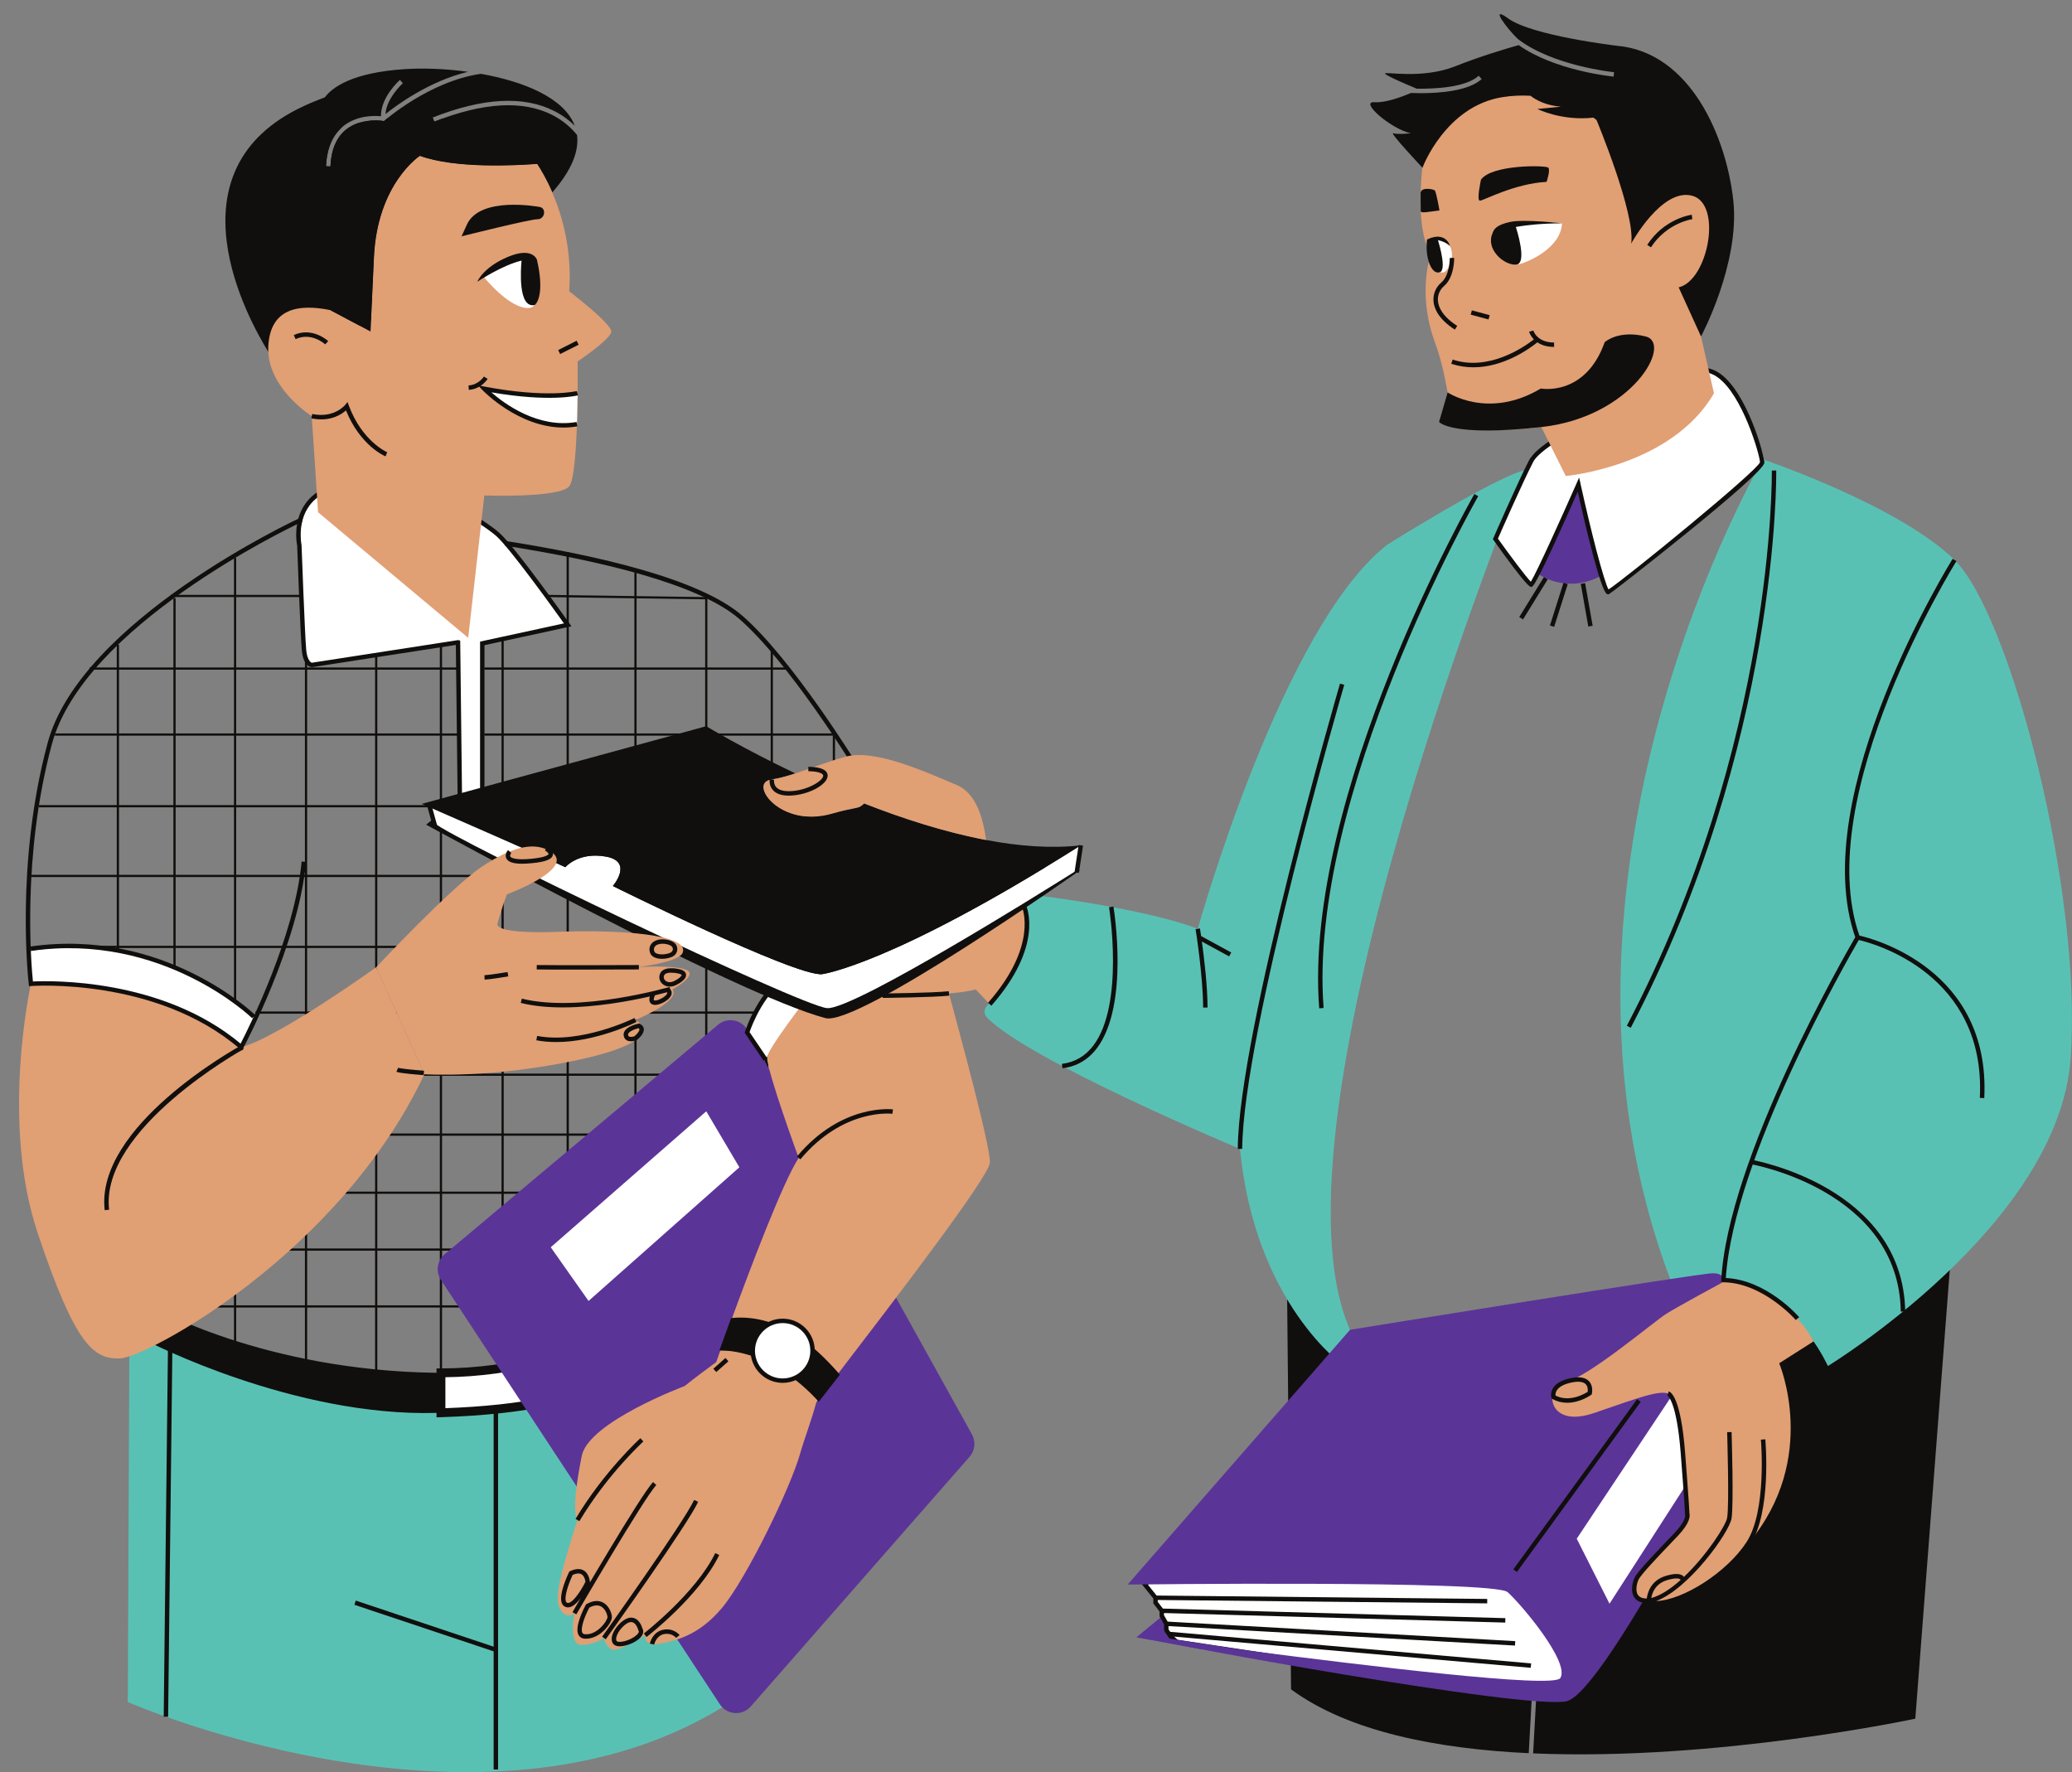 <?xml version="1.0" encoding="UTF-8"?><svg xmlns="http://www.w3.org/2000/svg" xmlns:xlink="http://www.w3.org/1999/xlink" height="400.2" preserveAspectRatio="xMidYMid meet" version="1.0" viewBox="-4.3 -3.2 467.9 400.2" width="467.9" zoomAndPan="magnify"><rect x="-4.3" y="-3.2" width="467.9" height="400.2" fill="#808080" stroke="none"/><defs><clipPath id="a"><path d="M 24 287 L 178 287 L 178 396.98 L 24 396.98 Z M 24 287"/></clipPath><clipPath id="b"><path d="M 32 275 L 437 275 L 437 396.98 L 32 396.98 Z M 32 275"/></clipPath><clipPath id="c"><path d="M 218 100 L 463.59 100 L 463.59 306 L 218 306 Z M 218 100"/></clipPath></defs><g><g id="change1_1"><path d="M 168.656 220.871 L 164.512 229.434 L 168.152 236.348 L 179.461 222.145 Z M 2.574 211.559 L 2.691 218.965 C 2.691 218.965 27.887 216.602 47.633 231.188 L 50.621 233.496 L 53.344 226.785 C 53.344 226.785 32.07 206.453 2.574 211.559 Z M 98.863 142.027 L 99.801 179.102 L 105.109 179.102 L 104.734 157.941 L 104.48 142.027 L 123.652 138.113 C 123.652 138.113 108.324 114.531 102.996 114.449 C 97.672 114.367 68.273 107.387 68.273 107.387 C 68.273 107.387 63.902 110.965 63.594 116.238 C 63.289 121.516 64.559 144.188 64.559 144.188 L 66.004 146.879 Z M 368.844 84.188 C 368.844 84.188 378.539 73.855 387.297 85.348 C 387.297 85.348 393.734 96.41 394.129 101.262 L 359.094 130.961 C 359.094 130.961 352.641 110.812 352.477 105.441 L 341.766 129.211 L 333.785 118.559 C 333.785 118.559 340.234 102.281 341.465 99.984 C 342.691 97.688 368.844 84.188 368.844 84.188" fill="#fff"/></g><g clip-path="url(#a)" id="change2_1"><path d="M 163.539 287.621 C 163.539 287.621 192.066 357.156 166.492 377.008 C 111.883 419.387 24.566 381.152 24.566 381.152 L 24.922 298.074 L 33.16 294.367 C 33.16 294.367 64.566 319.113 105.117 309.633 C 145.672 300.152 163.539 287.621 163.539 287.621" fill="#59c1b4"/></g><g clip-path="url(#b)" id="change3_17"><path d="M 393.148 297.223 L 392.48 313.137 C 357.758 331.23 286.367 290.207 286.367 290.207 L 287.246 378.281 C 300.176 387.82 320.16 391.727 341.059 392.707 L 340.918 392.699 L 343.473 346.164 L 344.469 346.219 L 341.914 392.742 C 383.438 394.527 428.215 384.906 428.215 384.906 L 436.648 275.133 Z M 32.668 384.461 L 33.668 384.473 L 34.637 300.414 L 33.637 300.402 Z M 108.176 315.898 L 108.176 396.383 L 107.176 396.383 L 107.176 369.703 L 75.727 359.188 L 76.043 358.238 L 107.176 368.652 L 107.176 315.898 L 108.176 315.898" fill="#100f0d"/></g><g id="change3_1"><path d="M 169.734 210.379 L 155.438 210.379 L 155.438 194.848 L 155.738 194.848 L 155.738 194.348 L 155.438 194.348 L 155.438 162.918 L 169.734 162.918 Z M 154.938 225.211 L 139.453 225.211 L 139.453 210.879 L 154.938 210.879 Z M 154.938 239.238 L 139.453 239.238 L 139.453 225.711 L 154.938 225.711 Z M 154.938 252.766 L 139.453 252.766 L 139.453 239.738 L 154.938 239.738 Z M 154.938 265.883 L 139.453 265.883 L 139.453 253.266 L 154.938 253.266 Z M 154.938 278.723 L 139.453 278.723 L 139.453 266.383 L 154.938 266.383 Z M 154.938 291.566 L 139.453 291.566 L 139.453 279.223 L 154.938 279.223 Z M 124.152 291.566 L 124.152 279.223 L 138.953 279.223 L 138.953 291.566 Z M 109.449 291.566 L 109.449 279.223 L 123.652 279.223 L 123.652 291.566 Z M 95.527 291.566 L 95.527 279.223 L 108.949 279.223 L 108.949 291.566 Z M 80.902 291.566 L 80.902 279.223 L 95.027 279.223 L 95.027 291.566 Z M 65.059 291.566 L 65.059 279.223 L 80.402 279.223 L 80.402 291.566 Z M 49.035 291.566 L 49.035 279.223 L 64.559 279.223 L 64.559 291.566 Z M 49.035 266.383 L 64.559 266.383 L 64.559 278.723 L 49.035 278.723 Z M 49.035 253.266 L 64.559 253.266 L 64.559 265.883 L 49.035 265.883 Z M 49.035 239.738 L 64.559 239.738 L 64.559 252.766 L 49.035 252.766 Z M 65.059 225.711 L 80.402 225.711 L 80.402 239.238 L 65.059 239.238 Z M 65.059 210.879 L 80.402 210.879 L 80.402 225.211 L 65.059 225.211 Z M 49.035 210.379 L 49.035 194.848 L 64.559 194.848 L 64.559 210.379 Z M 35.359 210.379 L 35.359 194.848 L 48.535 194.848 L 48.535 210.379 Z M 22.57 210.379 L 22.57 194.848 L 34.859 194.848 L 34.859 210.379 Z M 22.57 179.102 L 34.859 179.102 L 34.859 194.348 L 22.57 194.348 Z M 22.57 162.918 L 34.859 162.918 L 34.859 178.602 L 22.57 178.602 Z M 22.57 148.027 L 34.859 148.027 L 34.859 162.418 L 22.57 162.418 Z M 48.535 148.027 L 48.535 162.418 L 35.359 162.418 L 35.359 148.027 Z M 64.559 148.027 L 64.559 162.418 L 49.035 162.418 L 49.035 148.027 Z M 80.402 148.027 L 80.402 162.418 L 65.059 162.418 L 65.059 148.027 Z M 95.027 148.027 L 95.027 162.418 L 80.902 162.418 L 80.902 148.027 Z M 95.027 178.602 L 80.902 178.602 L 80.902 162.918 L 95.027 162.918 Z M 95.027 194.348 L 80.902 194.348 L 80.902 179.102 L 95.027 179.102 Z M 108.949 194.848 L 108.949 210.379 L 95.527 210.379 L 95.527 194.848 Z M 109.449 162.918 L 123.652 162.918 L 123.652 194.348 L 109.449 194.348 Z M 109.449 148.027 L 123.652 148.027 L 123.652 162.418 L 109.449 162.418 Z M 124.152 131.699 L 138.953 131.906 L 138.953 147.527 L 124.152 147.527 Z M 154.938 132.137 L 154.938 147.527 L 139.453 147.527 L 139.453 131.914 Z M 139.453 162.418 L 139.453 148.027 L 154.938 148.027 L 154.938 162.418 Z M 139.453 194.348 L 139.453 162.918 L 154.938 162.918 L 154.938 194.348 Z M 139.453 194.848 L 154.938 194.848 L 154.938 210.379 L 139.453 210.379 Z M 124.152 162.418 L 124.152 148.027 L 138.953 148.027 L 138.953 162.418 Z M 138.953 162.918 L 138.953 194.348 L 124.152 194.348 L 124.152 162.918 Z M 124.152 210.379 L 124.152 194.848 L 138.953 194.848 L 138.953 210.379 Z M 124.152 225.211 L 124.152 210.879 L 138.953 210.879 L 138.953 225.211 Z M 124.152 239.238 L 124.152 225.711 L 138.953 225.711 L 138.953 239.238 Z M 124.152 252.766 L 124.152 239.738 L 138.953 239.738 L 138.953 252.766 Z M 124.152 265.883 L 124.152 253.266 L 138.953 253.266 L 138.953 265.883 Z M 124.152 266.383 L 138.953 266.383 L 138.953 278.723 L 124.152 278.723 Z M 109.449 266.383 L 123.652 266.383 L 123.652 278.723 L 109.449 278.723 Z M 95.527 266.383 L 108.949 266.383 L 108.949 278.723 L 95.527 278.723 Z M 80.902 266.383 L 95.027 266.383 L 95.027 278.723 L 80.902 278.723 Z M 80.402 266.383 L 80.402 278.723 L 65.059 278.723 L 65.059 266.383 Z M 80.402 253.266 L 80.402 265.883 L 65.059 265.883 L 65.059 253.266 Z M 80.402 252.766 L 65.059 252.766 L 65.059 239.738 L 80.402 239.738 Z M 95.027 239.738 L 95.027 252.766 L 80.902 252.766 L 80.902 239.738 Z M 95.027 225.711 L 95.027 239.238 L 80.902 239.238 L 80.902 225.711 Z M 108.949 225.211 L 95.527 225.211 L 95.527 210.879 L 108.949 210.879 Z M 109.449 239.238 L 109.449 225.711 L 123.652 225.711 L 123.652 239.238 Z M 109.449 252.766 L 109.449 239.738 L 123.652 239.738 L 123.652 252.766 Z M 109.449 253.266 L 123.652 253.266 L 123.652 265.883 L 109.449 265.883 Z M 95.527 239.238 L 95.527 225.711 L 108.949 225.711 L 108.949 239.238 Z M 108.949 239.738 L 108.949 252.766 L 95.527 252.766 L 95.527 239.738 Z M 95.027 265.883 L 80.902 265.883 L 80.902 253.266 L 95.027 253.266 Z M 95.527 253.266 L 108.949 253.266 L 108.949 265.883 L 95.527 265.883 Z M 109.449 210.379 L 109.449 194.848 L 123.652 194.848 L 123.652 210.379 Z M 123.652 210.879 L 123.652 225.211 L 109.449 225.211 L 109.449 210.879 Z M 95.027 210.879 L 95.027 225.211 L 80.902 225.211 L 80.902 210.879 Z M 80.902 194.848 L 95.027 194.848 L 95.027 210.379 L 80.902 210.379 Z M 80.402 194.848 L 80.402 210.379 L 65.059 210.379 L 65.059 194.848 Z M 65.059 179.102 L 80.402 179.102 L 80.402 194.348 L 65.059 194.348 Z M 49.035 179.102 L 64.559 179.102 L 64.559 194.348 L 49.035 194.348 Z M 48.535 179.102 L 48.535 194.348 L 35.359 194.348 L 35.359 179.102 Z M 48.535 178.602 L 35.359 178.602 L 35.359 162.918 L 48.535 162.918 Z M 65.059 162.918 L 80.402 162.918 L 80.402 178.602 L 65.059 178.602 Z M 64.559 178.602 L 49.035 178.602 L 49.035 162.918 L 64.559 162.918 Z M 169.734 148.027 L 169.734 162.418 L 155.438 162.418 L 155.438 148.027 Z M 183.762 162.027 L 183.762 162.418 L 170.234 162.418 L 170.234 148.027 L 173.859 148.027 L 173.859 147.527 L 170.234 147.527 L 170.234 143.645 L 169.734 143.645 L 169.734 147.527 L 155.438 147.527 L 155.438 131.641 L 139.453 131.414 L 139.453 126.141 L 138.953 126.141 L 138.953 131.406 L 124.152 131.199 L 124.152 121.445 L 123.652 121.445 L 123.652 131.191 L 119.191 131.129 L 119.188 131.629 L 123.652 131.691 L 123.652 147.527 L 109.449 147.527 L 109.449 141.09 L 108.949 141.09 L 108.949 147.527 L 105.074 147.527 L 105.074 148.027 L 108.949 148.027 L 108.949 162.418 L 105.074 162.418 L 105.074 162.918 L 108.949 162.918 L 108.949 194.348 L 95.527 194.348 L 95.527 179.102 L 98.352 179.102 L 98.352 178.602 L 95.527 178.602 L 95.527 162.918 L 99.227 162.918 L 99.227 162.418 L 95.527 162.418 L 95.527 148.027 L 99.227 148.027 L 99.227 147.527 L 95.527 147.527 L 95.527 142.402 L 95.027 142.402 L 95.027 147.527 L 80.902 147.527 L 80.902 144.793 L 80.402 145.008 L 80.402 147.527 L 65.059 147.527 L 65.059 145.656 L 64.559 145.656 L 64.559 147.527 L 49.035 147.527 L 49.035 131.629 L 63.742 131.629 L 63.742 131.129 L 49.035 131.129 L 49.035 122.785 L 48.535 122.785 L 48.535 131.129 L 34.344 131.129 L 34.344 131.629 L 48.535 131.629 L 48.535 147.527 L 35.359 147.527 L 35.359 131.887 L 34.859 131.887 L 34.859 147.527 L 22.57 147.527 L 22.57 142.402 L 22.07 142.402 L 22.07 147.527 L 15.918 147.527 L 15.918 148.027 L 22.07 148.027 L 22.07 162.418 L 8.094 162.418 L 8.094 162.918 L 22.07 162.918 L 22.07 178.602 L 4.461 178.602 L 4.461 179.102 L 22.07 179.102 L 22.07 194.348 L 2.797 194.348 L 2.797 194.848 L 22.07 194.848 L 22.07 210.379 L 16.496 210.379 L 16.496 210.879 L 22.07 210.879 L 22.07 211.414 L 22.57 211.414 L 22.57 210.879 L 34.859 210.879 L 34.859 215.531 L 35.359 215.422 L 35.359 210.879 L 48.535 210.879 L 48.535 223.23 L 49.035 223.23 L 49.035 210.879 L 64.559 210.879 L 64.559 225.211 L 53.414 225.211 L 53.414 225.711 L 64.559 225.711 L 64.559 239.238 L 49.035 239.238 L 49.035 239.082 L 48.535 239.082 L 48.535 239.238 L 40.48 239.238 L 40.48 239.738 L 48.535 239.738 L 48.535 252.766 L 13.078 252.766 L 13.078 253.266 L 48.535 253.266 L 48.535 265.883 L 19.738 265.883 L 19.738 266.383 L 48.535 266.383 L 48.535 278.723 L 33.16 278.723 L 33.16 279.223 L 48.535 279.223 L 48.535 291.566 L 29.73 291.566 L 29.73 292.066 L 48.535 292.066 L 48.535 303.438 L 49.035 303.438 L 49.035 292.066 L 64.559 292.066 L 64.559 305.262 L 65.059 305.262 L 65.059 292.066 L 80.402 292.066 L 80.402 306.801 L 80.902 306.801 L 80.902 292.066 L 95.027 292.066 L 95.027 306.801 L 95.527 306.801 L 95.527 292.066 L 108.949 292.066 L 108.949 306.801 L 109.449 306.801 L 109.449 292.066 L 123.652 292.066 L 123.652 303.859 L 124.152 303.859 L 124.152 292.066 L 138.953 292.066 L 138.953 300.41 L 139.453 300.41 L 139.453 292.066 L 155.438 292.066 L 155.438 279.223 L 164.418 279.223 L 164.418 278.723 L 155.438 278.723 L 155.438 266.383 L 165.75 266.383 L 165.75 265.883 L 155.438 265.883 L 155.438 253.266 L 167.105 253.266 L 167.105 252.766 L 155.438 252.766 L 155.438 239.738 L 168.117 239.738 L 168.117 239.238 L 155.438 239.238 L 155.438 225.711 L 166.164 225.711 L 166.164 225.211 L 155.438 225.211 L 155.438 210.879 L 169.734 210.879 L 169.734 214.062 L 170.234 214.062 L 170.234 210.879 L 172.055 210.879 L 172.055 210.379 L 170.234 210.379 L 170.234 162.918 L 183.762 162.918 L 183.762 183.41 L 184.262 183.41 L 184.262 162.027 L 183.762 162.027" fill="#100f0d"/></g><g id="change1_2"><path d="M 120.07 303.438 L 120.07 313.137 C 112.93 314.648 104.938 315.508 95.277 315.828 L 95.277 306.809 C 104.059 306.809 112.41 305.488 120.07 303.438" fill="#fff"/></g><g id="change3_2"><path d="M 119.07 312.324 C 112.441 313.668 105.152 314.461 96.277 314.793 L 96.277 307.801 C 103.738 307.719 111.395 306.688 119.07 304.734 Z M 164.547 282.504 L 164.551 282.504 L 169.426 235.609 L 168.43 235.508 L 163.625 281.75 C 160.496 284.242 143.938 296.836 121.07 303.16 L 121.07 302.137 L 119.812 302.473 C 111.539 304.688 103.285 305.809 95.277 305.809 L 94.277 305.809 L 94.277 306.801 C 94.211 306.801 94.145 306.801 94.078 306.801 C 55 306.238 29.988 291.816 29.988 291.816 L 29.348 299.84 C 29.348 299.84 62.086 316.773 94.277 315.859 L 94.277 316.863 L 95.312 316.828 C 105.137 316.504 113.066 315.641 120.277 314.117 L 121.07 313.949 L 121.07 312.91 C 134.32 309.953 144.703 304.633 157.59 296.066 C 165.59 290.75 167.75 289.688 166.949 288.406 C 166.094 287.047 165.082 284.145 164.547 282.504" fill="#100f0d"/></g><g id="change4_1"><path d="M 96.109 280.039 L 157.848 228.203 C 159.961 226.426 163.172 227.02 164.512 229.434 L 215.191 320.723 C 216.094 322.344 215.879 324.355 214.656 325.75 L 165.238 382.148 C 163.324 384.332 159.859 384.09 158.262 381.664 L 95.266 285.816 C 94.039 283.953 94.406 281.473 96.109 280.039" fill="#5b3498"/></g><g id="change1_3"><path d="M 162.664 260.395 L 128.609 290.578 L 120.07 278.453 L 155.188 247.75 L 162.664 260.395" fill="#fff"/></g><g id="change5_1"><path d="M 201.859 191.898 C 201.859 191.898 168.93 232.238 168.93 235.559 C 168.93 238.879 176.059 258.277 176.059 258.277 C 172.48 263.727 165.039 283.398 160.488 295.879 C 163.805 295.535 166.855 295.902 169.633 296.68 C 169.176 296.785 168.727 296.887 168.238 297.02 C 168.238 297.02 165.273 298.867 160.941 301.887 C 159.941 301.773 159.07 301.742 158.367 301.758 C 158.004 302.785 157.688 303.66 157.434 304.387 C 155.207 306.004 152.785 307.82 150.305 309.793 L 150.309 309.789 C 150.309 309.789 128.609 317.898 127.074 325.559 C 125.809 331.891 124.984 338.035 126.105 340.051 C 121.68 353.852 120.891 358.195 122.309 360.328 C 123.859 362.652 125.41 361.102 125.41 361.102 C 125.41 361.102 124.016 368.238 126.965 368.238 C 129.91 368.238 132.086 366.688 132.086 366.688 C 132.086 366.688 132.703 369.48 134.566 369.324 C 136.43 369.172 141.395 366.066 141.395 366.066 C 141.395 366.066 141.023 368.633 144.438 368.008 C 147.852 367.379 153.34 366.379 158.773 359.859 C 164.203 353.344 174.289 332.707 176.461 324.793 C 177.148 322.289 178.812 317.961 180.062 313.414 C 180.156 313.289 180.242 313.176 180.34 313.051 C 180.293 312.996 180.246 312.953 180.195 312.902 C 181.074 309.609 181.707 306.242 181.566 303.387 C 183.004 304.652 184.176 305.879 185.051 306.879 C 197.879 290.129 218.867 262.777 219.23 259.387 C 219.738 254.629 201.859 191.898 201.859 191.898 Z M 80.652 215.219 L 91.543 239.387 C 72.309 280.07 28.734 303.387 22.777 303.559 C 16.82 303.73 12.734 300.664 4.227 275.305 C -4.285 249.941 2.691 218.965 2.691 218.965 C 34.352 217.941 50.184 233.262 50.184 233.262 C 58.352 231.219 80.652 215.219 80.652 215.219" fill="#e19f74"/></g><g id="change3_3"><path d="M 197.223 248.309 L 197.355 247.32 C 197.242 247.305 185.781 245.883 175.676 257.957 L 176.441 258.598 C 186.18 246.969 197.109 248.293 197.223 248.309 Z M 20.34 269.969 C 18.23 251.754 50.395 233.879 50.723 233.699 L 50.238 232.82 C 48.887 233.562 17.16 251.199 19.344 270.086 Z M 160.191 304.203 L 159.527 303.453 L 156.785 305.887 L 157.449 306.633 Z M 145.629 365.816 C 147.383 365.445 148.348 366.609 148.387 366.66 L 149.172 366.039 C 149.117 365.969 147.801 364.332 145.422 364.836 C 143.023 365.344 142.465 367.852 142.441 367.961 L 143.422 368.168 C 143.426 368.148 143.859 366.188 145.629 365.816 Z M 139.801 364.805 L 139.875 364.969 C 139.957 365.09 140.02 365.25 139.867 365.531 C 139.363 366.473 137.102 367.562 135.664 367.562 C 135.652 367.562 135.641 367.562 135.629 367.562 C 135.258 367.559 134.992 367.473 134.926 367.332 C 134.719 366.922 134.875 366.203 135.344 365.418 C 136.078 364.18 137.359 363.113 138.137 363.09 C 138.148 363.09 138.16 363.09 138.176 363.09 C 139.371 363.09 139.797 364.785 139.801 364.805 Z M 140.75 366.008 C 141.031 365.484 141.031 364.945 140.754 364.484 C 140.621 364.027 139.949 362.008 138.102 362.09 C 136.816 362.133 135.277 363.57 134.484 364.906 C 133.82 366.02 133.66 367.039 134.031 367.781 C 134.207 368.133 134.621 368.551 135.613 368.562 C 135.629 368.562 135.648 368.562 135.664 368.562 C 137.348 368.562 140.004 367.398 140.75 366.008 Z M 127.023 352.305 C 127.688 352.703 127.863 353.66 127.906 353.996 C 126.812 356.207 124.801 359.164 123.758 358.734 C 123.676 358.699 123.57 358.633 123.492 358.43 C 123.066 357.301 124.176 354.223 125.023 352.43 C 125.875 352.062 126.551 352.02 127.023 352.305 Z M 128.867 354.309 L 128.922 354.191 L 128.914 354.066 C 128.91 353.988 128.805 352.211 127.539 351.449 C 126.734 350.965 125.691 351.012 124.441 351.594 L 124.277 351.668 L 124.199 351.828 C 123.953 352.336 121.82 356.836 122.559 358.781 C 122.715 359.195 122.996 359.5 123.371 359.656 C 123.562 359.738 123.758 359.777 123.953 359.777 C 126.102 359.777 128.395 355.281 128.867 354.309 Z M 131.504 359.613 C 132.488 360.203 132.887 361.559 132.879 361.996 C 132.871 362.32 132.348 363.383 131.324 364.348 C 130.566 365.066 129.344 365.938 127.863 365.844 C 127.445 365.828 127.305 365.668 127.227 365.531 C 126.66 364.531 127.855 361.555 128.785 359.82 C 129.859 359.246 130.773 359.18 131.504 359.613 Z M 132.012 365.074 C 133.062 364.082 133.863 362.766 133.879 362.016 C 133.891 361.273 133.355 359.555 132.016 358.758 C 131.27 358.309 129.996 357.992 128.172 359.016 L 128.047 359.086 L 127.977 359.211 C 127.703 359.715 125.316 364.184 126.355 366.023 C 126.559 366.383 126.977 366.809 127.82 366.844 C 127.883 366.848 127.945 366.848 128.004 366.848 C 129.379 366.848 130.793 366.223 132.012 365.074 Z M 158.121 347.949 L 157.223 347.512 C 152.816 356.57 141.207 365.582 141.09 365.672 L 141.699 366.465 C 142.184 366.09 153.609 357.223 158.121 347.949 Z M 153.359 335.941 L 152.453 335.516 C 150.031 340.691 131.859 366.141 131.676 366.398 L 132.492 366.98 C 133.242 365.93 150.898 341.199 153.359 335.941 Z M 143.906 332.156 L 143.18 331.469 C 140.281 334.539 125.602 359.777 124.98 360.852 L 125.844 361.352 C 125.996 361.094 141.086 335.145 143.906 332.156 Z M 126.535 340.309 L 125.676 339.793 C 132.117 329.027 140.234 321.645 140.316 321.57 L 140.984 322.312 C 140.906 322.383 132.895 329.676 126.535 340.309" fill="#100f0d"/></g><g id="change3_4"><path d="M 185.352 307.238 C 183.613 309.527 181.969 311.535 180.598 313.336 C 171.285 303.125 162.02 301.676 158.16 301.754 C 158.75 300.105 160 296.672 160.809 294.441 C 172.969 293.18 181.711 303.07 185.352 307.238" fill="#100f0d"/></g><g id="change1_4"><path d="M 179.191 301.824 C 179.191 305.551 176.172 308.574 172.441 308.574 C 168.715 308.574 165.691 305.551 165.691 301.824 C 165.691 298.098 168.715 295.074 172.441 295.074 C 176.172 295.074 179.191 298.098 179.191 301.824" fill="#fff"/></g><g id="change3_5"><path d="M 172.441 295.574 C 168.996 295.574 166.191 298.379 166.191 301.824 C 166.191 305.27 168.996 308.074 172.441 308.074 C 175.891 308.074 178.691 305.27 178.691 301.824 C 178.691 298.379 175.891 295.574 172.441 295.574 Z M 172.441 309.074 C 168.445 309.074 165.191 305.824 165.191 301.824 C 165.191 297.828 168.445 294.574 172.441 294.574 C 176.441 294.574 179.691 297.828 179.691 301.824 C 179.691 305.824 176.441 309.074 172.441 309.074" fill="#100f0d"/></g><g id="change3_6"><path d="M 163.363 135.863 C 153.836 127.57 130.789 122.203 109.199 118.852 C 109.488 119.145 109.688 119.512 109.742 119.984 C 109.742 119.996 109.734 120.008 109.734 120.023 C 131.035 123.371 153.547 128.645 162.707 136.617 C 173.773 146.254 187.996 169.289 188.141 169.523 L 188.992 169 C 188.848 168.766 174.547 145.602 163.363 135.863 Z M 102.012 117.957 C 102.254 117.953 102.551 117.938 102.879 117.922 C 90.008 116.117 78.219 115.027 70.887 114.449 C 71.371 114.617 71.594 115.094 71.551 115.527 C 78.57 116.109 89.336 117.137 101.145 118.758 C 101.191 118.344 101.477 117.961 102.012 117.957 Z M 63.812 191.344 L 64.809 191.434 C 63.117 210.043 50.746 233.266 50.621 233.496 L 50.328 234.047 L 49.855 233.641 C 31.008 217.461 3.012 219.441 2.73 219.461 L 2.254 219.5 L 2.195 219.023 C 2.164 218.758 -0.965 192.055 6.465 164.535 C 13.93 136.883 62.547 114.184 63.035 113.957 L 63.152 113.902 L 63.273 113.91 C 63.406 113.918 63.66 113.934 64.02 113.957 C 63.938 114.281 63.871 114.613 63.828 114.945 C 63.617 114.934 63.441 114.922 63.344 114.918 C 60.723 116.152 14.602 138.234 7.43 164.797 C 0.594 190.129 2.762 214.77 3.137 218.438 C 6.941 218.246 32.258 217.621 50.031 232.477 C 51.898 228.859 62.281 208.164 63.812 191.344" fill="#100f0d"/></g><g clip-path="url(#c)" id="change2_2"><path d="M 309.074 119.73 C 285.246 138.113 266.184 206.539 266.184 206.539 C 252.906 201.43 224.992 198.387 224.992 198.387 C 230.953 208.344 221.73 220.312 218.504 224.012 C 217.879 224.73 217.871 225.812 218.527 226.508 C 227.742 236.195 275.715 256.238 275.715 256.238 C 279.117 291.305 299.203 305.262 299.203 305.262 L 300.566 297.09 C 279.801 250.113 339.801 103.047 339.801 103.047 C 332.879 104.816 309.074 119.73 309.074 119.73 Z M 437.074 123.254 C 449.672 135.629 466.012 198.027 463.289 235.812 C 460.566 273.602 408.48 305.262 408.48 305.262 C 396.906 281.43 372.949 285.855 372.949 285.855 C 338.438 194.621 393.801 100.535 393.801 100.535 C 393.801 100.535 424.48 110.879 437.074 123.254" fill="#59c1b4"/></g><g id="change4_2"><path d="M 357.281 126.824 C 349.148 131.137 342.945 126.312 342.945 126.312 L 351.988 106.586" fill="#5b3498"/></g><g id="change4_3"><path d="M 267.117 369.266 L 252.309 366.539 L 261.844 358.711 Z M 267.117 369.266" fill="#5b3498"/></g><g id="change1_5"><path d="M 348.949 353.898 L 357.246 371.262 L 346.711 380.383 L 261.434 367.562 L 260.098 366.41 L 259.074 364.879 L 259.074 363.473 L 258.055 361.688 L 258.055 360.539 L 256.648 358.711 L 256.648 357.602 L 254.223 354.582 C 277.32 336.113 348.949 353.898 348.949 353.898" fill="#fff"/></g><g id="change3_7"><path d="M 346.559 379.852 L 261.652 367.094 L 260.82 366.375 L 341.371 373.418 L 341.461 372.422 L 259.953 365.293 L 259.574 364.727 L 259.574 364 L 337.812 368.398 L 337.871 367.398 L 259.375 362.988 L 258.555 361.555 L 258.555 361.051 L 335.613 363.207 L 335.645 362.207 L 258.305 360.043 L 257.148 358.543 L 257.148 358.105 L 331.539 358.867 L 331.551 357.867 L 256.891 357.102 L 254.93 354.664 C 277.328 337.57 344.145 353.258 348.602 354.328 L 356.633 371.133 Z M 349.297 353.469 L 349.066 353.414 C 346.137 352.684 276.938 335.781 253.906 354.191 L 253.516 354.504 L 256.148 357.777 L 256.148 358.883 L 257.555 360.707 L 257.555 361.82 L 258.574 363.605 L 258.574 365.027 L 259.684 366.688 L 261.219 368.035 L 346.863 380.91 L 357.859 371.391 L 349.297 353.469" fill="#100f0d"/></g><g id="change4_4"><path d="M 392.48 310.879 C 392.48 310.879 358.523 378.922 349.461 380.961 C 340.395 383.008 256.992 367.73 256.48 367.047 C 256.43 366.977 257.32 367.051 258.953 367.23 L 257.609 366.508 L 277.34 369.516 C 303.895 372.879 346.539 378.176 348.055 375.73 C 350.27 372.152 339.203 359.047 336.141 356.324 C 333.074 353.602 250.352 354.621 250.352 354.621 L 300.566 297.09 C 300.566 297.09 379.375 284.324 382.438 284.324 C 385.504 284.324 384.871 286.281 384.871 286.281 L 383.289 289.43 L 392.48 310.879" fill="#5b3498"/></g><g id="change1_6"><path d="M 381.758 323.84 L 359.16 358.945 L 351.758 344.266 L 374.098 310.688 L 381.758 323.84" fill="#fff"/></g><g id="change3_8"><path d="M 243.43 233.465 C 250.719 223.762 247.281 202.41 247.133 201.508 L 246.145 201.672 C 246.18 201.887 249.66 223.5 242.633 232.863 C 240.812 235.285 238.414 236.688 235.504 237.035 L 235.621 238.027 C 238.812 237.648 241.441 236.113 243.43 233.465 Z M 425.938 292.969 C 425.449 264.766 391.578 258.758 391.234 258.703 L 391.07 259.688 C 391.402 259.742 424.465 265.617 424.938 292.984 Z M 294.598 224.422 C 290.906 176.668 329.121 109.523 329.512 108.852 L 328.645 108.352 C 328.254 109.027 289.887 176.438 293.602 224.496 Z M 396.809 103.039 L 395.809 103.059 C 395.82 103.664 396.605 164.449 363.07 228.434 L 363.953 228.898 C 397.613 164.676 396.82 103.648 396.809 103.039 Z M 168.98 235.789 L 164.969 229.871 C 165.453 228.441 168.348 220.598 174.176 217.23 L 173.676 216.363 C 166.945 220.254 164.059 229.41 163.938 229.801 L 163.867 230.027 L 168.152 236.348 Z M 53.344 226.016 C 53.145 225.816 32.762 206.199 2.574 210.539 L 2.715 211.531 C 32.398 207.262 52.445 226.535 52.645 226.73 Z M 100.125 184.121 L 104.109 184.121 L 104.109 141.684 L 123.055 137.574 C 120.84 134.473 110.898 120.629 107.789 117.863 C 104.809 115.207 90.562 105.5 75.406 106.547 C 70.859 106.859 67.562 108.336 65.613 110.93 C 62.73 114.77 63.781 119.805 63.793 119.855 C 63.809 120.152 64.547 140.512 64.859 143.66 C 65.098 146.023 65.93 146.402 66.109 146.457 L 99.133 141.348 L 99.613 141.449 L 99.629 141.852 Z M 105.109 185.121 L 99.137 185.121 L 98.637 142.438 L 66.18 147.457 C 65.898 147.457 64.219 147.297 63.867 143.762 C 63.547 140.578 62.832 120.82 62.805 119.98 C 62.766 119.844 61.656 114.531 64.812 110.328 C 66.945 107.492 70.488 105.883 75.34 105.551 C 90.836 104.484 105.406 114.402 108.457 117.113 C 112.027 120.293 123.809 136.906 124.309 137.613 L 124.746 138.23 L 105.109 142.492 L 105.109 185.121" fill="#100f0d"/></g><g id="change5_2"><path d="M 226.75 200.859 C 216.898 206.887 203.109 215.117 193.41 220.098 C 201.219 221.43 209.168 221.816 216.059 220.258 L 219.199 223.578 C 219.199 223.578 230.738 212.109 226.75 200.859" fill="#e19f74"/></g><g id="change3_9"><path d="M 239.57 193.348 C 239.57 193.348 189.48 228.652 182.098 226.707 C 161.926 221.391 91.93 183.027 91.93 183.027 L 93.496 181.746 L 239.57 193.348" fill="#100f0d"/></g><g id="change1_7"><path d="M 239.777 187.688 L 238.93 193.301 C 238.93 193.301 233.867 196.496 226.75 200.859 C 216.898 206.887 203.109 215.117 193.41 220.098 C 188.039 222.848 183.93 224.609 182.418 224.449 C 176.199 223.801 97.988 186.406 93.738 182.617 L 92.547 178.328 C 92.547 178.328 120.059 191.051 123.367 192.629 C 123.367 192.629 126.309 189.09 132.57 190.238 C 138.82 191.387 134.098 196.879 134.098 196.879 C 134.098 196.879 175.199 217.301 181.328 216.789 C 181.328 216.789 196.93 214.77 239.777 187.688" fill="#fff"/></g><g id="change3_10"><path d="M 239.777 187.688 C 196.93 214.77 181.328 216.789 181.328 216.789 C 175.199 217.301 134.098 196.879 134.098 196.879 C 134.098 196.879 138.82 191.387 132.57 190.238 C 126.309 189.09 123.367 192.629 123.367 192.629 C 120.059 191.051 90.949 178.328 90.949 178.328 L 155.18 160.789 C 155.18 160.789 163.34 165.758 175.309 171.449 C 173.461 172.059 171.66 172.559 169.84 172.84 C 164.609 173.668 172.008 182.898 181.141 180.867 C 187.219 179.52 189.211 179.469 190.23 178.746 L 190.301 178.699 C 190.32 178.68 190.34 178.668 190.359 178.648 L 190.82 178.246 C 190.828 178.238 190.84 178.227 190.84 178.227 C 199.199 181.508 208.289 184.469 217.219 186.258 C 217.609 186.34 218 186.418 218.391 186.488 C 225.82 187.887 233.117 188.457 239.777 187.688" fill="#100f0d"/></g><g id="change5_3"><path d="M 91.543 239.387 C 91.543 239.387 106.891 240.398 126.609 236.07 C 147.543 231.473 139.203 227.133 139.203 227.133 C 139.203 227.133 149.504 222.879 147.543 220.238 C 147.543 220.238 153.629 216.922 150.566 215.77 C 147.504 214.621 139.461 215.219 139.461 215.219 C 139.461 215.219 148.941 214.148 149.844 211.984 C 151.617 207.73 135.285 206.707 121.758 207.219 C 121.758 207.219 108.012 207.898 108.012 205.473 C 108.012 205.473 108.906 202.07 110.172 198.762 C 110.172 198.762 127.844 192.219 118.906 188.516 C 115.82 187.238 111.375 187.941 104.48 192.535 C 97.586 197.133 80.652 215.219 80.652 215.219 Z M 211.719 174.051 C 204.438 170.988 193.168 165.879 186.668 167.668 C 182.43 168.828 178.789 170.328 175.309 171.449 C 173.461 172.059 171.66 172.559 169.84 172.84 C 164.609 173.668 171.883 183.922 183.629 180.535 C 189.617 178.812 189.211 179.469 190.23 178.746 L 190.301 178.699 C 190.32 178.68 190.34 178.668 190.359 178.648 L 190.82 178.246 C 190.828 178.238 190.84 178.227 190.84 178.227 C 199.559 181.648 209.078 184.727 218.391 186.488 C 217.738 181.887 216.289 175.969 211.719 174.051 Z M 405.234 299.711 L 397.48 304.648 C 397.48 304.648 406.645 326.141 390.531 345.301 C 374.418 364.465 364.734 358.379 364.5 355.324 C 364.266 352.27 375.348 343.223 376.484 340.234 C 377.621 337.246 374.832 314.242 373.305 312.141 C 371.777 310.039 366.648 312.137 355.668 315.883 C 344.688 319.629 344.43 309.578 349.152 308.871 C 353.879 308.168 369.16 295.266 371.926 293.516 C 374.695 291.766 384.871 286.281 384.871 286.281 C 399.273 287.219 405.234 299.711 405.234 299.711" fill="#e19f74"/></g><g id="change3_11"><path d="M 227.379 201.18 C 227.551 201.551 231.48 210.371 219.574 223.91 L 218.824 223.25 C 230.258 210.246 226.512 201.688 226.473 201.605 Z M 110.316 216.305 L 110.48 217.289 C 110.312 217.32 106.305 217.98 105.137 218.02 L 105.102 217.02 C 106.203 216.98 110.277 216.312 110.316 216.305 Z M 138.961 230.812 C 138.648 230.914 138.016 231.027 137.719 230.844 C 137.648 230.797 137.559 230.715 137.531 230.48 C 137.449 229.789 139.008 229.199 139.891 228.98 C 140.074 229.105 140.086 229.211 140.09 229.25 C 140.133 229.668 139.465 230.406 138.961 230.812 Z M 140.191 228.004 L 140.035 227.926 L 139.867 227.961 C 139.504 228.035 136.32 228.746 136.535 230.598 C 136.609 231.215 136.934 231.535 137.195 231.695 C 137.496 231.883 137.852 231.941 138.188 231.941 C 138.766 231.941 139.285 231.762 139.375 231.73 L 139.508 231.656 C 139.793 231.438 141.199 230.289 141.086 229.148 C 141.051 228.809 140.867 228.336 140.191 228.004 Z M 147.926 218.344 C 147 218.801 146.273 218.562 145.902 218.188 C 145.578 217.859 145.496 217.414 145.691 217.023 C 145.918 216.574 146.609 216.445 147.293 216.445 C 147.855 216.445 148.414 216.531 148.711 216.598 L 148.727 216.602 C 149.449 216.738 149.629 216.938 149.633 216.977 C 149.648 217.109 149.277 217.68 147.926 218.344 Z M 148.926 215.621 C 148.543 215.535 145.625 214.93 144.801 216.574 C 144.41 217.348 144.566 218.258 145.191 218.891 C 145.648 219.352 146.27 219.59 146.938 219.59 C 147.402 219.59 147.891 219.473 148.367 219.242 C 149.27 218.797 150.766 217.895 150.621 216.844 C 150.539 216.234 149.969 215.82 148.926 215.621 Z M 143.574 210.559 C 143.895 210.137 144.516 209.906 145.297 209.906 C 145.484 209.906 145.684 209.922 145.887 209.945 C 146.395 210.016 146.832 210.152 147.188 210.359 C 147.492 210.535 147.664 210.836 147.645 211.168 C 147.625 211.504 147.418 211.793 147.09 211.938 C 146.129 212.355 144.801 212.438 144.004 212.125 C 143.816 212.051 143.57 211.918 143.484 211.715 C 143.297 211.281 143.328 210.883 143.574 210.559 Z M 143.637 213.055 C 144.086 213.23 144.629 213.316 145.195 213.316 C 145.969 213.316 146.789 213.16 147.488 212.852 L 147.492 212.852 C 148.16 212.559 148.605 211.934 148.645 211.223 C 148.684 210.52 148.316 209.855 147.688 209.492 C 147.219 209.223 146.656 209.043 146.023 208.957 C 144.613 208.766 143.398 209.141 142.777 209.957 C 142.316 210.566 142.238 211.352 142.566 212.109 C 142.742 212.523 143.113 212.848 143.637 213.055 Z M 110.051 190.668 C 109.672 189.934 110.098 189.129 110.41 188.766 L 111.168 189.418 C 111.066 189.539 110.801 189.949 110.938 190.207 C 111.02 190.367 111.641 191.133 115.793 190.719 C 119.387 190.363 119.566 189.688 119.57 189.656 C 119.609 189.477 119.156 189.059 118.762 188.844 L 119.238 187.965 C 119.496 188.102 120.758 188.848 120.551 189.855 C 120.352 190.844 118.914 191.418 115.891 191.715 C 115.031 191.801 114.27 191.844 113.602 191.844 C 111.605 191.844 110.461 191.457 110.051 190.668 Z M 85.621 237.91 C 86.094 238.121 89.309 238.43 91.441 238.582 L 91.371 239.578 C 90.484 239.516 86.02 239.184 85.215 238.824 Z M 139.426 227.582 C 139 227.797 130.242 232.113 121.289 232.113 C 119.789 232.113 118.285 231.992 116.812 231.711 L 117 230.727 C 126.934 232.633 138.859 226.746 138.98 226.688 Z M 146.34 221.191 C 145.973 221.945 144.23 222.82 143.531 222.723 C 143.469 222.715 143.387 222.695 143.363 222.652 C 143.273 222.477 143.414 221.945 143.602 221.59 L 143.555 221.566 C 144.754 221.281 145.699 221.035 146.32 220.871 C 146.391 220.953 146.414 221.035 146.34 221.191 Z M 146.895 219.676 C 146.691 219.734 126.617 225.559 113.535 222.309 L 113.297 223.277 C 116.219 224.004 119.477 224.289 122.785 224.289 C 130.129 224.289 137.719 222.891 142.441 221.824 C 142.328 222.223 142.266 222.711 142.473 223.109 C 142.594 223.348 142.855 223.645 143.402 223.715 C 143.469 223.723 143.543 223.727 143.617 223.727 C 144.762 223.727 146.703 222.73 147.238 221.629 C 147.492 221.102 147.414 220.578 147.039 220.172 Z M 116.914 214.719 C 121.621 214.805 139.785 214.719 139.969 214.719 L 139.973 215.719 C 139.852 215.719 131.777 215.758 124.992 215.758 C 121.57 215.758 118.48 215.746 116.898 215.719 Z M 366.203 313.352 L 338.246 351.789 L 337.438 351.203 L 365.395 312.766 Z M 372.195 353.613 C 374.363 352.969 374.984 353.316 375.125 353.438 C 375.176 353.484 375.203 353.535 375.223 353.582 C 373.023 355.551 370.727 357.09 368.598 357.664 C 368.762 356.617 369.43 354.434 372.195 353.613 Z M 393.344 321.902 C 393.359 322.059 394.738 337.895 390.109 345.027 C 385.68 351.863 375.762 358.145 369.703 358.348 C 377.137 355.535 386.188 342.879 386.719 339.684 C 387.23 336.605 386.746 320.852 386.727 320.18 L 385.727 320.211 C 385.73 320.375 386.23 336.539 385.73 339.52 C 385.438 341.297 381.047 348.086 375.961 352.898 C 375.914 352.836 375.875 352.77 375.812 352.711 C 375.141 352.094 373.867 352.074 371.91 352.652 C 368.41 353.691 367.719 356.602 367.578 357.77 C 367.574 357.77 367.574 357.77 367.57 357.77 C 366.617 357.77 365.953 357.504 365.594 356.973 C 364.938 356.023 365.324 354.34 365.723 353.504 C 366.27 352.348 370.094 348.34 372.887 345.41 C 373.535 344.734 374.145 344.094 374.676 343.531 C 377.418 340.625 377.336 339.082 377.215 338.621 C 377.203 338.191 377.098 335.941 376.234 324.883 C 375.25 312.215 372.973 311.098 372.523 311.004 L 372.258 311.965 C 372.277 311.973 374.312 313.086 375.238 324.961 C 376.211 337.457 376.215 338.648 376.215 338.684 L 376.203 338.766 L 376.242 338.859 C 376.246 338.871 376.539 340.098 373.945 342.848 C 373.418 343.406 372.809 344.043 372.164 344.719 C 368.352 348.719 365.391 351.871 364.816 353.074 C 364.379 354.004 363.801 356.133 364.77 357.539 C 365.328 358.355 366.27 358.77 367.566 358.77 C 367.641 358.77 367.723 358.762 367.797 358.758 L 367.699 359.199 C 368.254 359.324 368.84 359.383 369.461 359.383 C 376.289 359.383 386.645 352.215 390.949 345.574 C 395.766 338.148 394.398 322.473 394.34 321.812 Z M 239.285 187.613 L 240.273 187.762 L 239.34 193.914 L 238.352 193.766 Z M 93.031 178.195 L 94.441 183.277 L 93.477 183.543 L 92.066 178.461 Z M 182.598 171.898 C 182.68 173.758 178.938 175.988 175.043 176.395 C 174.613 176.441 174.207 176.465 173.824 176.465 C 172.207 176.465 171.016 176.059 170.273 175.258 C 169.266 174.168 169.512 172.777 169.52 172.719 L 170.504 172.898 C 170.496 172.938 170.348 173.871 171.016 174.59 C 171.703 175.32 173.059 175.602 174.938 175.402 C 178.551 175.023 181.645 172.977 181.598 171.941 C 181.578 171.508 180.684 170.988 178.227 170.949 L 178.246 169.949 C 181.078 169.996 182.539 170.652 182.598 171.898 Z M 209.941 220.637 L 210.051 221.633 C 206.508 222.031 195.488 222.141 195.02 222.145 L 195.012 221.145 C 195.125 221.141 206.445 221.031 209.941 220.637 Z M 347.23 310.812 C 347.738 309.957 348.941 309.32 350.703 308.969 C 352.18 308.68 353.246 308.816 353.785 309.371 C 354.305 309.902 354.277 310.73 354.234 311.094 C 353.461 311.594 350.121 313.523 346.969 311.949 C 346.945 311.719 346.953 311.285 347.23 310.812 Z M 346.105 312.625 L 346.281 312.719 C 347.41 313.34 348.547 313.566 349.613 313.566 C 352.504 313.566 354.855 311.891 354.988 311.793 L 355.141 311.684 L 355.18 311.5 C 355.195 311.43 355.562 309.766 354.508 308.68 C 353.707 307.855 352.359 307.621 350.512 307.988 C 348.43 308.402 347.035 309.18 346.371 310.305 C 345.727 311.391 346.031 312.391 346.047 312.434 Z M 338.777 136.148 L 344.352 127.105 L 345.203 127.629 L 339.629 136.672 Z M 355.355 138.109 L 354.371 138.285 L 352.668 128.648 L 353.652 128.477 Z M 346.66 138.348 L 345.707 138.047 L 348.766 128.41 L 349.719 128.715 Z M 266.934 208.176 L 273.742 211.887 L 273.262 212.766 L 267.105 209.41 C 267.613 213.102 268.387 219.52 268.387 224.324 L 267.387 224.324 C 267.387 217.297 265.707 206.723 265.688 206.617 L 266.676 206.461 C 266.68 206.484 266.781 207.125 266.934 208.176 Z M 298.301 151.164 L 299.258 151.445 C 299.027 152.227 276.383 230.062 276.215 256.242 L 275.215 256.234 C 275.383 229.918 298.07 151.949 298.301 151.164 Z M 443.789 244.773 L 442.789 244.723 C 444.195 216.637 418.691 209.812 415.453 209.062 C 413.039 213.211 387.211 258.227 385.426 285.395 C 394.574 285.812 401.68 293.879 401.984 294.23 L 401.23 294.883 C 401.156 294.801 393.734 286.355 384.699 286.355 C 384.699 286.355 384.695 286.355 384.691 286.355 L 384.691 286.27 L 384.371 286.258 C 385.648 258.691 412.664 211.859 414.656 208.438 C 403.449 176.387 436.32 123.52 436.652 122.988 L 437.5 123.52 C 437.168 124.047 404.578 176.465 415.582 208.066 C 418.652 208.762 445.242 215.68 443.789 244.773 Z M 341.926 101.105 C 344.492 96.086 369.203 84.719 378.738 81.176 C 380.344 80.578 381.898 80.836 383.504 81.949 C 389.23 85.934 393.129 99.691 393.141 101.188 C 392.406 103.273 362.434 127.699 358.941 129.902 C 357.887 128.211 354.957 116.641 352.629 106.133 L 352.297 104.641 L 351.684 106.039 C 348.27 113.781 342.711 126.066 341.398 128.164 C 340.336 127.105 336.949 122.605 333.965 118.434 C 334.754 116.633 339.441 105.961 341.926 101.105 Z M 341.48 129.336 C 341.883 129.336 342.484 129.336 351.984 107.832 C 353.715 115.551 357.16 130.184 358.562 130.926 C 358.66 130.977 358.766 131.004 358.867 131.004 C 358.941 131.004 359.02 130.988 359.094 130.961 C 359.441 130.82 394.129 103.902 394.129 101.262 C 394.129 99.562 390.191 85.379 384.074 81.129 C 382.211 79.828 380.297 79.531 378.391 80.238 C 369.242 83.637 343.898 95.059 341.035 100.648 C 338.316 105.965 332.988 118.172 332.938 118.297 L 332.82 118.555 L 332.984 118.785 C 340.52 129.336 341.191 129.336 341.48 129.336" fill="#100f0d"/></g><g id="change3_12"><path d="M 126.008 27.27 C 126.469 30.848 124.898 35.145 120.41 40.258 C 119.109 37.246 117.789 35.051 116.969 33.809 C 112.309 34.168 98.527 34.918 90.52 31.988 C 90.52 31.988 80.91 38.199 80.141 54.918 C 79.77 62.988 79.57 67.168 79.48 69.328 C 78.617 69.68 77.777 70.027 76.949 70.359 C 65.938 74.801 57.117 77.52 57.117 77.52 C 57.117 77.52 56.809 77.07 56.289 76.238 C 51.93 69.227 32.879 35.207 64.398 20.707 C 65.969 19.977 67.527 19.359 69.07 18.77 C 70.629 16.66 75 13.199 87.117 12.41 C 91.242 12.141 96.297 12.312 101.383 13.012 C 92.602 15.105 85.152 20.633 82.746 22.562 C 82.984 18.914 86.637 15.629 86.676 15.594 L 86.016 14.844 C 85.828 15.008 81.66 18.754 81.734 23.047 C 80.242 22.902 76.316 22.805 73.234 25.273 C 70.82 27.211 69.504 30.262 69.32 34.344 L 70.32 34.391 C 70.488 30.609 71.676 27.809 73.852 26.059 C 77.297 23.293 82.129 24.098 82.176 24.109 L 82.414 24.148 L 82.598 23.988 C 82.746 23.859 92.754 15.125 104.285 13.469 C 113.957 15.188 123.109 18.891 125.488 25.184 C 124.273 23.988 122.766 22.84 120.906 21.891 C 114.008 18.363 104.754 18.852 93.402 23.348 L 93.77 24.277 C 104.832 19.898 113.805 19.391 120.438 22.77 C 122.883 24.02 124.684 25.66 126.008 27.27" fill="#100f0d"/></g><g id="change5_4"><path d="M 124.238 62.59 C 124.898 53.258 122.68 45.527 120.41 40.258 C 119.109 37.246 117.789 35.051 116.969 33.809 C 112.309 34.168 98.527 34.918 90.52 31.988 C 90.52 31.988 80.91 38.199 80.141 54.918 C 79.77 62.988 79.57 67.168 79.48 69.328 C 79.367 71.648 79.367 71.648 79.367 71.648 L 76.949 70.359 L 70.289 66.828 C 63.039 65.348 56.59 66.43 56.277 75.258 C 56.27 75.59 56.27 75.918 56.289 76.238 C 56.688 84.898 66.098 90.777 66.098 90.777 L 67.527 112.477 L 101.43 140.84 L 105.07 108.68 C 105.07 108.68 122.02 109.309 124.238 106.617 C 126.461 103.93 126.141 78.43 126.141 78.43 C 126.141 78.43 133.43 73.52 133.738 71.77 C 134.059 70.027 124.238 62.59 124.238 62.59 Z M 383.887 50.035 L 379.824 72.777 L 382.75 85.609 C 373.168 102.176 349.289 104.289 349.289 104.289 L 343.766 93.242 C 343.766 93.242 334.02 94.703 327.848 93.242 C 321.676 91.781 323.785 85.121 319.727 74.074 C 315.664 63.031 318.754 54.422 318.754 54.422 C 315.988 48.898 316.316 41.266 316.805 35.418 C 317.289 29.57 328.66 19.66 328.66 19.66 C 370.895 -3.242 383.887 50.035 383.887 50.035" fill="#e19f74"/></g><g id="change3_13"><path d="M 322.609 85.414 C 322.609 85.414 331.777 91.621 343.648 84.535 C 343.648 84.535 353.672 86.453 358.074 74.07 C 358.074 74.07 361.141 71.23 367.332 72.777 C 373.523 74.324 364.309 90.969 343.766 93.242 C 323.227 95.516 320.672 92.07 320.672 92.07 L 322.609 85.414" fill="#100f0d"/></g><g id="change1_8"><path d="M 126.133 85.754 C 126.133 85.754 114.48 86.898 105.074 84.602 C 105.074 84.602 115.191 94.758 125.984 92.586 Z M 116.992 55.559 C 116.992 55.559 112.992 53.348 105.074 59.473 C 105.074 59.473 110.523 66.281 114.863 66.367 C 119.203 66.453 116.992 55.559 116.992 55.559 Z M 321.527 58.328 C 322.504 58.484 324.695 54.656 322.895 51.957 C 321.098 49.262 317.93 50.863 317.93 50.863 C 317.852 59.426 320.551 58.176 321.527 58.328 Z M 338.676 56.492 C 335.938 57.195 331.715 53.211 332.73 49.453 C 333.746 45.703 348.438 47.227 348.438 47.227 C 348.203 52.543 341.41 55.789 338.676 56.492" fill="#fff"/></g><g id="change3_14"><path d="M 106.656 85.395 C 119.855 87.664 125.953 86.145 126.215 86.074 L 125.965 85.105 C 125.898 85.125 119.27 86.766 105.168 84.109 L 104.23 83.934 C 105.246 83.25 105.785 82.422 105.82 82.363 L 104.973 81.836 C 104.961 81.855 103.758 83.723 101.508 83.836 L 101.559 84.836 C 102.512 84.785 103.293 84.488 103.93 84.117 L 104.715 84.945 C 104.801 85.039 112.809 93.348 122.938 93.348 C 123.965 93.348 125.012 93.266 126.07 93.074 L 125.898 92.094 C 117.191 93.617 109.535 87.914 106.656 85.395 Z M 83.141 98.926 C 83.082 98.902 77.508 96.504 74.48 88.406 L 74.172 87.578 L 73.621 88.27 C 73.598 88.297 71.125 91.309 66.207 90.289 L 66.004 91.27 C 70.152 92.129 72.746 90.434 73.828 89.477 C 77.062 97.43 82.52 99.754 82.758 99.852 Z M 69.82 73.828 C 69.676 73.695 66.207 70.562 62.039 72.465 L 62.453 73.375 C 66.012 71.75 69.016 74.449 69.141 74.566 Z M 126.371 74.645 L 125.922 73.75 L 121.746 75.855 L 122.195 76.75 Z M 117.398 43.512 C 117.398 43.512 103.996 40.977 101.102 47.598 L 99.926 50.168 C 99.926 50.168 115.406 46.289 117.098 46.305 C 118.809 46.316 119.184 43.641 117.398 43.512 Z M 110.438 54.793 C 104.734 57.176 103.504 60.41 103.504 60.41 C 103.504 60.41 109.031 56.707 113.48 55.645 C 113.309 57.441 112.617 66.508 116.461 65.676 C 116.461 65.676 118.875 64.047 116.992 55.559 C 116.992 55.559 116.141 52.41 110.438 54.793 Z M 348.438 47.227 C 348.438 47.227 339.844 46.238 336.691 46.922 C 333.543 47.602 332.996 48.656 332.73 49.453 C 332.73 49.453 332.742 49.449 332.742 49.449 C 331.148 53.055 335.25 56.664 338 56.574 C 340.77 56.48 338.094 48.305 338.008 48.043 C 340.484 47.613 343.898 47.246 348.438 47.227 Z M 317.93 50.863 C 317.93 50.863 318.258 50.824 318.766 50.832 L 317.93 50.863 C 317.512 55.086 318.879 58.75 320.758 58.312 C 322.43 57.926 320.801 52.258 320.422 51.023 C 321.328 51.223 322.324 51.609 323.137 52.371 C 323.137 52.371 322.32 48.867 317.93 50.863 Z M 377.863 46.289 L 377.734 45.297 C 377.484 45.328 371.523 46.168 367.68 52.098 L 368.52 52.645 C 372.105 47.113 377.809 46.297 377.863 46.289 Z M 346.648 74.145 C 344.859 74.145 343.734 73.59 343.031 72.984 L 342.867 72.805 C 342.867 72.805 342.855 72.816 342.852 72.82 C 342.18 72.164 341.977 71.5 341.961 71.445 L 341.48 71.578 L 340.996 71.711 C 341.004 71.727 341.25 72.59 342.082 73.445 C 339.633 75.344 331.801 80.656 323.738 78 L 323.426 78.949 C 325.129 79.508 326.805 79.742 328.426 79.742 C 335.223 79.742 340.973 75.629 342.871 74.105 C 343.727 74.684 344.938 75.145 346.648 75.145 Z M 332.102 67.969 L 328.078 66.883 L 327.816 67.852 L 331.84 68.934 Z M 324.773 70.395 C 321.336 68.176 320.504 66.066 320.41 64.688 C 320.324 63.414 320.84 62.203 321.82 61.363 C 324.137 59.383 324.086 55.215 324.082 55.039 L 323.082 55.059 C 323.086 55.098 323.129 58.93 321.172 60.605 C 319.945 61.652 319.305 63.164 319.41 64.758 C 319.52 66.363 320.445 68.789 324.23 71.234 Z M 320.758 44.324 C 320.758 44.324 320.039 40.039 319.676 39.781 C 319.242 39.469 316.574 38.992 316.504 40.363 C 316.504 40.363 316.496 43.883 316.527 44.453 C 316.559 45.027 318.098 44.645 320.758 44.324 Z M 345.328 34.652 C 345.867 35.199 344.949 37.867 344.949 37.867 C 337.645 38.254 330.641 42.141 329.871 42.117 C 329.105 42.094 330.133 37.375 330.133 37.375 C 332.57 33.922 344.789 34.105 345.328 34.652" fill="#100f0d"/></g><g id="change3_15"><path d="M 379.824 72.777 L 374.777 61.688 C 381.414 60.156 384.734 42.879 377.844 41.004 C 370.949 39.133 364.055 51.812 364.055 51.812 C 365.074 45.09 356.227 23.898 356.227 23.898 C 356.227 23.898 355.977 23.688 355.535 23.363 C 348.359 24.168 342.887 21.41 342.887 21.41 L 348.184 20.898 C 344.785 20.59 342.613 19.434 341.324 18.43 C 339.379 18.312 337.281 18.375 335.031 18.73 C 322.074 20.77 316.922 34.676 316.922 34.676 C 316.922 34.676 309.312 26.578 310.332 26.898 C 311.352 27.219 314.289 26.898 314.289 26.898 C 309.949 26.004 302.48 19.621 306.117 19.879 C 308.555 20.051 312.191 18.703 314.328 17.797 C 314.945 17.82 315.695 17.84 316.547 17.84 C 320.789 17.84 327.32 17.359 330.297 14.652 L 329.621 13.91 C 326.699 16.574 319.652 16.883 315.633 16.824 C 314.059 16.172 308.699 13.922 308.48 13.43 C 308.227 12.855 316.777 14.77 324.312 11.77 C 330.113 9.461 336.172 7.684 338.648 6.988 C 346.84 12.758 359.523 14.047 360.094 14.098 L 360.188 13.105 C 360.047 13.09 346.375 11.707 338.453 5.598 C 335.914 3.16 331.922 -2.203 336.312 0.984 C 341.672 4.879 360.82 7.133 360.82 7.133 C 377.504 8.578 385.586 27.898 387.117 42.113 C 388.648 56.324 379.824 72.777 379.824 72.777" fill="#100f0d"/></g><g id="change3_16"><path d="M 118.57 33.668 C 118.57 33.668 117.988 33.727 116.969 33.809 C 112.309 34.168 98.527 34.918 90.52 31.988 C 90.52 31.988 80.91 38.199 80.141 54.918 C 79.367 71.648 79.367 71.648 79.367 71.648 L 70.289 66.828 C 70.57 66.887 70.859 66.949 71.141 67.008 C 71.027 66.977 70.559 66.859 69.859 66.609 L 69.848 66.598 L 69.828 66.598 L 53.668 62.449 C 53.668 62.449 40.059 39.301 65.078 28.328 C 67.746 27.16 70.391 26.227 73 25.484 C 70.742 27.426 69.496 30.398 69.32 34.344 L 70.32 34.391 C 70.488 30.609 71.676 27.809 73.852 26.059 C 74.77 25.324 75.781 24.844 76.777 24.531 C 77.656 24.344 78.523 24.184 79.387 24.035 C 80.98 23.91 82.152 24.102 82.176 24.109 L 82.414 24.148 L 82.598 23.988 C 82.617 23.973 82.816 23.801 83.16 23.516 C 86.734 23.148 90.172 23.125 93.41 23.371 L 93.77 24.277 C 94.395 24.031 95.012 23.801 95.625 23.578 C 107.117 24.902 115.773 29.551 118.57 33.668" fill="#100f0d"/></g></g></svg>